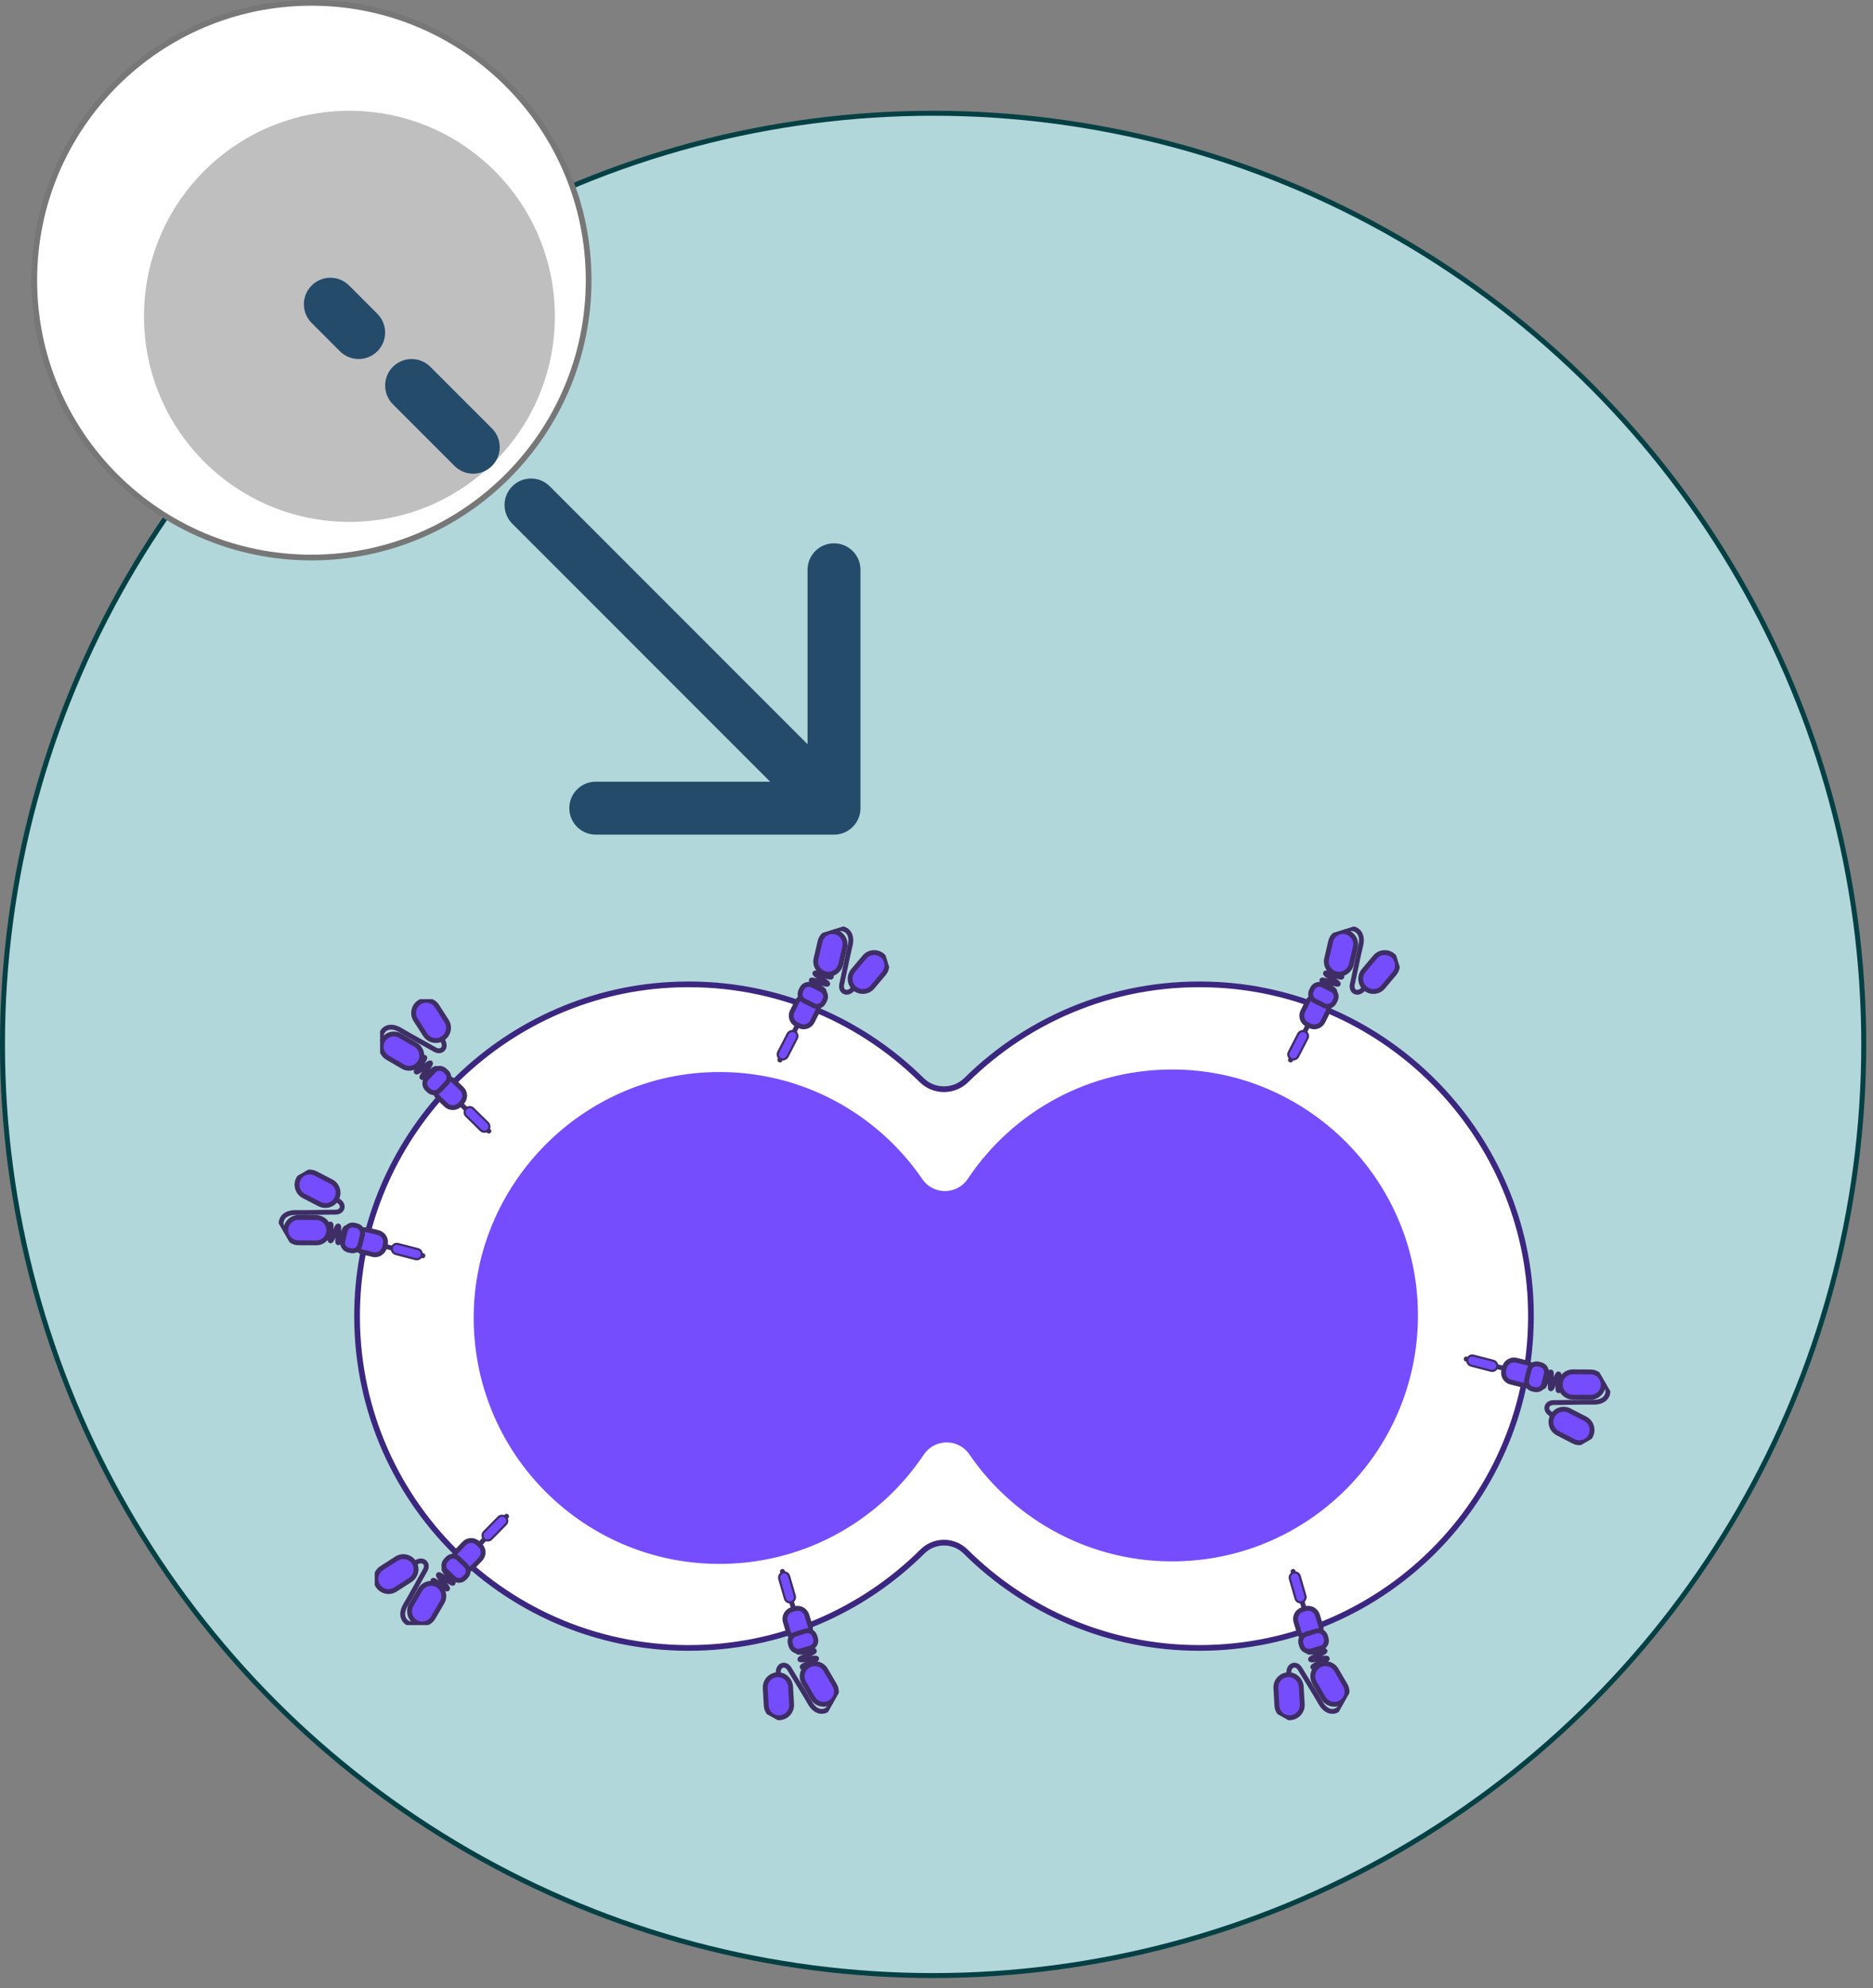 <?xml version="1.0" encoding="UTF-8"?>
<svg xmlns="http://www.w3.org/2000/svg" width="164" height="174" viewBox="0 0 164 174" fill="none">
  <rect x="0" y="0" width="164" height="174" fill="#808080" stroke="none"/>
  <circle cx="81.703" cy="91.397" r="81.486" fill="#B2D7DA" stroke="#054045" stroke-width="0.435"></circle>
  <path d="M48.135 42.554C47.23 41.649 45.762 41.649 44.857 42.554C43.952 43.459 43.952 44.927 44.857 45.832L46.496 44.193L48.135 42.554ZM73.026 73.041C74.306 73.041 75.344 72.003 75.344 70.723L75.344 49.863C75.344 48.583 74.306 47.545 73.026 47.545C71.746 47.545 70.708 48.583 70.708 49.863V68.406H52.166C50.885 68.406 49.848 69.443 49.848 70.723C49.848 72.003 50.885 73.041 52.166 73.041L73.026 73.041ZM46.496 44.193L44.857 45.832L71.387 72.362L73.026 70.723L74.665 69.084L48.135 42.554L46.496 44.193Z" fill="#254B6A"></path>
  <path d="M106.668 86.187C98.065 85.71 90.216 88.981 84.61 94.517C83.529 95.585 81.776 95.585 80.699 94.517C75.093 88.981 67.249 85.71 58.642 86.187C43.88 87.008 31.975 99.041 31.296 113.807C30.527 130.466 43.81 144.212 60.301 144.212C68.287 144.212 75.513 140.989 80.766 135.776C81.807 134.739 83.507 134.739 84.549 135.776C89.797 140.989 97.027 144.212 105.013 144.212C121.504 144.212 134.782 130.466 134.018 113.807C133.339 99.041 121.434 87.008 106.672 86.187H106.668Z" fill="white" stroke="#3B277F" stroke-width="0.5" stroke-miterlimit="10"></path>
  <path d="M103.198 93.599C95.469 93.404 88.68 97.262 84.734 103.169C83.798 104.568 81.719 104.59 80.77 103.199C76.66 97.196 69.602 93.391 61.727 93.85C50.568 94.499 41.66 103.787 41.479 114.963C41.281 127.248 51.318 137.127 63.484 136.853C70.767 136.69 77.119 132.925 80.885 127.301C81.829 125.888 83.908 125.862 84.871 127.266C88.844 133.061 95.566 136.8 103.119 136.633C115.293 136.359 124.877 126.025 124.113 113.754C123.424 102.701 114.269 93.877 103.198 93.599Z" fill="#754DFC"></path>
  <g clip-path="url(#clip0_4090_24473)">
    <path d="M116.865 86.733C116.939 86.58 115.661 85.939 115.741 85.781C115.822 85.622 117.099 86.272 117.18 86.113C117.26 85.955 115.975 85.32 116.056 85.161C116.137 85.002 117.414 85.652 117.494 85.493C117.575 85.335 116.29 84.7 116.371 84.541" stroke="#3E2E65" stroke-width="0.425" stroke-miterlimit="10"></path>
    <path d="M116.17 86.454L112.905 92.944" stroke="#3E2E65" stroke-width="0.425" stroke-miterlimit="10"></path>
    <path d="M112.824 92.404C112.789 92.293 112.799 92.172 112.854 92.068L113.671 90.484C113.783 90.264 114.057 90.171 114.279 90.279C114.39 90.332 114.471 90.428 114.506 90.543C114.542 90.658 114.531 90.775 114.476 90.878L113.659 92.463C113.547 92.683 113.273 92.775 113.051 92.667C112.94 92.615 112.859 92.518 112.824 92.404Z" fill="#754DFC"></path>
    <path d="M114.419 90.566C114.446 90.652 114.439 90.745 114.396 90.833L113.578 92.417C113.488 92.595 113.27 92.666 113.095 92.583C113.007 92.539 112.944 92.461 112.917 92.375C112.89 92.289 112.897 92.196 112.941 92.108L113.758 90.524C113.848 90.346 114.066 90.275 114.241 90.358C114.329 90.402 114.392 90.48 114.419 90.566ZM114.598 90.511C114.554 90.367 114.456 90.256 114.321 90.188C114.054 90.059 113.726 90.168 113.589 90.434L112.772 92.019C112.705 92.146 112.691 92.292 112.733 92.428C112.775 92.564 112.875 92.682 113.01 92.751C113.278 92.88 113.605 92.77 113.743 92.504L114.56 90.919C114.627 90.793 114.64 90.647 114.598 90.511Z" fill="#3E2E65"></path>
    <path d="M115.89 87.377L115.653 87.258C115.23 87.047 114.717 87.218 114.506 87.64L114.075 88.505C113.864 88.927 114.035 89.44 114.458 89.651L114.695 89.77C115.117 89.981 115.63 89.81 115.841 89.387L116.273 88.523C116.483 88.1 116.313 87.588 115.89 87.377Z" fill="#754DFC" stroke="#3E2E65" stroke-width="0.425" stroke-miterlimit="10"></path>
    <path d="M116.628 86.614L115.819 86.209C115.489 86.044 115.086 86.176 114.921 86.506L114.829 86.692C114.664 87.022 114.797 87.425 115.127 87.59L115.936 87.995C116.266 88.16 116.669 88.027 116.834 87.697L116.925 87.512C117.09 87.182 116.958 86.779 116.628 86.614Z" fill="#754DFC" stroke="#3E2E65" stroke-width="0.425" stroke-miterlimit="10"></path>
    <path d="M119.472 86.424C118.968 87.158 118.253 86.814 118.411 86.132C118.569 85.451 118.967 83.427 119.13 82.811C119.553 81.258 118.126 80.965 117.838 81.541" stroke="#3E2E65" stroke-width="0.425" stroke-miterlimit="10"></path>
    <path d="M121.971 83.624C121.503 83.23 120.801 83.283 120.404 83.752L119.408 84.936C119.014 85.403 119.067 86.106 119.535 86.503C120.003 86.896 120.705 86.844 121.102 86.375L122.098 85.191C122.492 84.723 122.439 84.021 121.971 83.624Z" fill="#754DFC" stroke="#3E2E65" stroke-width="0.425" stroke-miterlimit="10"></path>
    <path d="M117.841 81.552C118.438 81.693 118.815 82.287 118.673 82.881L118.323 84.388C118.182 84.986 117.587 85.362 116.994 85.22C116.396 85.079 116.019 84.485 116.162 83.891L116.512 82.384C116.653 81.787 117.247 81.41 117.841 81.552Z" fill="#754DFC" stroke="#3E2E65" stroke-width="0.425" stroke-miterlimit="10"></path>
  </g>
  <g clip-path="url(#clip1_4090_24473)">
    <path d="M114.551 144.555C114.601 144.717 115.971 144.305 116.021 144.475C116.072 144.646 114.697 145.051 114.747 145.221C114.798 145.392 116.168 144.971 116.218 145.142C116.268 145.312 114.894 145.718 114.944 145.888C114.995 146.059 116.365 145.638 116.415 145.809" stroke="#3E2E65" stroke-width="0.425" stroke-miterlimit="10"></path>
    <path d="M115.248 144.28L113.164 137.32" stroke="#3E2E65" stroke-width="0.425" stroke-miterlimit="10"></path>
    <path d="M113.594 137.658C113.695 137.715 113.771 137.809 113.803 137.922L114.297 139.635C114.366 139.872 114.23 140.127 113.995 140.201C113.879 140.239 113.753 140.224 113.649 140.165C113.544 140.106 113.472 140.014 113.44 139.901L112.946 138.188C112.877 137.951 113.013 137.696 113.248 137.622C113.364 137.584 113.49 137.599 113.594 137.658Z" fill="#754DFC"></path>
    <path d="M113.696 140.089C113.618 140.044 113.559 139.973 113.53 139.879L113.036 138.166C112.98 137.975 113.089 137.773 113.274 137.714C113.368 137.685 113.468 137.698 113.546 137.742C113.625 137.787 113.683 137.859 113.712 137.952L114.206 139.665C114.262 139.856 114.153 140.058 113.969 140.117C113.875 140.146 113.775 140.133 113.696 140.089ZM113.604 140.252C113.735 140.326 113.882 140.34 114.027 140.297C114.31 140.207 114.473 139.902 114.39 139.614L113.896 137.901C113.858 137.763 113.768 137.648 113.644 137.578C113.519 137.508 113.366 137.49 113.221 137.533C112.937 137.623 112.774 137.927 112.857 138.215L113.352 139.929C113.39 140.067 113.48 140.182 113.604 140.252Z" fill="#3E2E65"></path>
    <path d="M114.817 143.417L115.071 143.341C115.523 143.204 115.779 142.728 115.642 142.276L115.362 141.351C115.225 140.899 114.749 140.643 114.297 140.78L114.043 140.857C113.591 140.994 113.335 141.47 113.472 141.922L113.752 142.847C113.889 143.299 114.365 143.554 114.817 143.417Z" fill="#754DFC" stroke="#3E2E65" stroke-width="0.425" stroke-miterlimit="10"></path>
    <path d="M114.805 144.478L115.671 144.218C116.024 144.111 116.226 143.738 116.119 143.385L116.059 143.187C115.952 142.834 115.579 142.632 115.226 142.739L114.359 143C114.006 143.106 113.804 143.479 113.911 143.832L113.972 144.03C114.079 144.383 114.452 144.585 114.805 144.478Z" fill="#754DFC" stroke="#3E2E65" stroke-width="0.425" stroke-miterlimit="10"></path>
    <path d="M112.867 146.569C112.73 145.69 113.486 145.449 113.839 146.053C114.192 146.657 115.293 148.402 115.598 148.962C116.357 150.381 117.595 149.614 117.409 148.997" stroke="#3E2E65" stroke-width="0.425" stroke-miterlimit="10"></path>
    <path d="M112.974 150.321C113.584 150.286 114.059 149.765 114.026 149.152L113.936 147.607C113.901 146.997 113.381 146.523 112.767 146.556C112.157 146.591 111.683 147.112 111.716 147.725L111.805 149.27C111.84 149.88 112.361 150.354 112.974 150.321Z" fill="#754DFC" stroke="#3E2E65" stroke-width="0.425" stroke-miterlimit="10"></path>
    <path d="M117.399 148.991C116.868 149.299 116.186 149.125 115.881 148.596L115.101 147.26C114.793 146.729 114.967 146.047 115.496 145.743C116.027 145.435 116.709 145.608 117.014 146.138L117.794 147.473C118.102 148.005 117.928 148.686 117.399 148.991Z" fill="#754DFC" stroke="#3E2E65" stroke-width="0.425" stroke-miterlimit="10"></path>
  </g>
  <g clip-path="url(#clip2_4090_24473)">
    <path d="M135.113 121.366C135.278 121.405 135.62 120.016 135.793 120.06C135.965 120.103 135.615 121.493 135.787 121.536C135.959 121.579 136.294 120.186 136.467 120.229C136.639 120.273 136.289 121.662 136.461 121.706C136.634 121.749 136.969 120.356 137.141 120.399" stroke="#3E2E65" stroke-width="0.425" stroke-miterlimit="10"></path>
    <path d="M135.231 120.626L128.179 118.88" stroke="#3E2E65" stroke-width="0.425" stroke-miterlimit="10"></path>
    <path d="M128.688 118.681C128.789 118.623 128.909 118.605 129.022 118.636L130.748 119.082C130.987 119.143 131.138 119.39 131.082 119.63C131.055 119.749 130.979 119.85 130.875 119.91C130.771 119.97 130.654 119.985 130.542 119.955L128.815 119.509C128.576 119.447 128.425 119.201 128.481 118.961C128.508 118.841 128.584 118.741 128.688 118.681Z" fill="#754DFC"></path>
    <path d="M130.833 119.83C130.755 119.875 130.664 119.889 130.568 119.866L128.842 119.42C128.649 119.371 128.531 119.174 128.574 118.985C128.597 118.89 128.659 118.81 128.737 118.765C128.815 118.72 128.907 118.706 129.002 118.729L130.728 119.175C130.921 119.224 131.039 119.421 130.997 119.61C130.974 119.705 130.911 119.785 130.833 119.83ZM130.927 119.992C131.057 119.917 131.144 119.798 131.181 119.651C131.247 119.361 131.068 119.066 130.778 118.991L129.052 118.545C128.913 118.508 128.768 118.527 128.645 118.598C128.521 118.669 128.428 118.792 128.391 118.939C128.324 119.229 128.504 119.524 128.794 119.599L130.52 120.045C130.658 120.082 130.804 120.064 130.927 119.992Z" fill="#3E2E65"></path>
    <path d="M134.269 120.558L134.333 120.301C134.445 119.842 134.165 119.379 133.706 119.267L132.768 119.038C132.309 118.926 131.846 119.206 131.734 119.665L131.671 119.922C131.559 120.381 131.839 120.844 132.298 120.956L133.236 121.185C133.695 121.297 134.157 121.017 134.269 120.558Z" fill="#754DFC" stroke="#3E2E65" stroke-width="0.425" stroke-miterlimit="10"></path>
    <path d="M135.176 121.109L135.393 120.23C135.48 119.872 135.262 119.508 134.904 119.421L134.702 119.372C134.344 119.285 133.981 119.503 133.893 119.861L133.677 120.74C133.589 121.098 133.807 121.462 134.166 121.549L134.367 121.598C134.725 121.686 135.089 121.467 135.176 121.109Z" fill="#754DFC" stroke="#3E2E65" stroke-width="0.425" stroke-miterlimit="10"></path>
    <path d="M135.991 123.84C135.164 123.512 135.341 122.738 136.041 122.741C136.74 122.745 138.803 122.685 139.44 122.707C141.047 122.775 141.017 121.32 140.391 121.166" stroke="#3E2E65" stroke-width="0.425" stroke-miterlimit="10"></path>
    <path d="M139.275 125.657C139.555 125.114 139.349 124.441 138.804 124.157L137.428 123.448C136.885 123.168 136.212 123.375 135.928 123.92C135.648 124.463 135.855 125.136 136.4 125.419L137.776 126.129C138.319 126.409 138.992 126.202 139.275 125.657Z" fill="#754DFC" stroke="#3E2E65" stroke-width="0.425" stroke-miterlimit="10"></path>
    <path d="M140.381 121.171C140.376 121.785 139.88 122.284 139.269 122.277L137.722 122.269C137.108 122.264 136.609 121.768 136.617 121.157C136.622 120.543 137.118 120.044 137.729 120.051L139.276 120.059C139.889 120.064 140.388 120.561 140.381 121.171Z" fill="#754DFC" stroke="#3E2E65" stroke-width="0.425" stroke-miterlimit="10"></path>
  </g>
  <g clip-path="url(#clip3_4090_24473)">
    <path d="M38.19 93.503C38.066 93.387 37.075 94.419 36.948 94.295C36.82 94.171 37.818 93.143 37.691 93.019C37.563 92.895 36.576 93.935 36.449 93.811C36.321 93.687 37.319 92.659 37.192 92.535C37.064 92.412 36.077 93.451 35.95 93.327" stroke="#3E2E65" stroke-width="0.425" stroke-miterlimit="10"></path>
    <path d="M37.717 94.085L42.951 99.124" stroke="#3E2E65" stroke-width="0.425" stroke-miterlimit="10"></path>
    <path d="M42.411 99.041C42.294 99.041 42.182 98.996 42.099 98.914L40.827 97.665C40.651 97.492 40.644 97.203 40.812 97.023C40.895 96.933 41.011 96.884 41.131 96.884C41.251 96.884 41.36 96.929 41.443 97.012L42.715 98.261C42.891 98.434 42.898 98.722 42.73 98.903C42.647 98.993 42.531 99.041 42.411 99.041Z" fill="#754DFC"></path>
    <path d="M41.128 96.974C41.218 96.974 41.304 97.008 41.375 97.075L42.647 98.325C42.79 98.464 42.794 98.692 42.662 98.835C42.595 98.906 42.501 98.944 42.411 98.944C42.321 98.944 42.234 98.91 42.163 98.843L40.891 97.593C40.749 97.454 40.745 97.225 40.876 97.083C40.944 97.012 41.038 96.974 41.128 96.974ZM41.128 96.787C40.977 96.787 40.842 96.847 40.737 96.955C40.535 97.173 40.542 97.518 40.756 97.728L42.028 98.978C42.129 99.079 42.264 99.135 42.407 99.135C42.55 99.135 42.692 99.075 42.797 98.966C43 98.749 42.992 98.404 42.779 98.194L41.507 96.944C41.405 96.843 41.27 96.787 41.128 96.787Z" fill="#3E2E65"></path>
    <path d="M38.516 94.625L38.332 94.817C38.006 95.158 38.017 95.698 38.358 96.025L39.056 96.693C39.398 97.019 39.938 97.008 40.265 96.666L40.448 96.475C40.775 96.134 40.764 95.593 40.422 95.267L39.724 94.599C39.383 94.272 38.843 94.284 38.516 94.625Z" fill="#754DFC" stroke="#3E2E65" stroke-width="0.425" stroke-miterlimit="10"></path>
    <path d="M38.006 93.695L37.379 94.348C37.124 94.614 37.132 95.038 37.398 95.293L37.548 95.436C37.815 95.691 38.239 95.683 38.494 95.417L39.12 94.764C39.375 94.498 39.368 94.074 39.102 93.819L38.951 93.676C38.685 93.421 38.261 93.428 38.006 93.695Z" fill="#754DFC" stroke="#3E2E65" stroke-width="0.425" stroke-miterlimit="10"></path>
    <path d="M38.666 90.922C39.218 91.62 38.678 92.201 38.073 91.849C37.469 91.496 35.653 90.517 35.113 90.179C33.755 89.316 33.053 90.592 33.518 91.038" stroke="#3E2E65" stroke-width="0.425" stroke-miterlimit="10"></path>
    <path d="M36.73 87.706C36.216 88.037 36.059 88.723 36.389 89.241L37.225 90.543C37.556 91.057 38.242 91.215 38.76 90.884C39.274 90.554 39.432 89.868 39.102 89.35L38.265 88.048C37.935 87.534 37.248 87.376 36.73 87.706Z" fill="#754DFC" stroke="#3E2E65" stroke-width="0.425" stroke-miterlimit="10"></path>
    <path d="M33.53 91.038C33.841 90.509 34.52 90.325 35.045 90.637L36.381 91.417C36.91 91.729 37.094 92.408 36.783 92.933C36.471 93.462 35.792 93.646 35.267 93.335L33.931 92.554C33.402 92.243 33.218 91.564 33.53 91.038Z" fill="#754DFC" stroke="#3E2E65" stroke-width="0.425" stroke-miterlimit="10"></path>
  </g>
  <g clip-path="url(#clip4_4090_24473)">
    <path d="M72.158 86.733C72.233 86.58 70.954 85.939 71.034 85.781C71.115 85.622 72.392 86.272 72.473 86.113C72.553 85.955 71.269 85.32 71.349 85.161C71.43 85.002 72.707 85.652 72.787 85.493C72.868 85.335 71.583 84.7 71.664 84.541" stroke="#3E2E65" stroke-width="0.425" stroke-miterlimit="10"></path>
    <path d="M71.463 86.454L68.198 92.944" stroke="#3E2E65" stroke-width="0.425" stroke-miterlimit="10"></path>
    <path d="M68.117 92.404C68.082 92.293 68.092 92.172 68.147 92.068L68.964 90.484C69.076 90.264 69.35 90.171 69.572 90.279C69.683 90.332 69.764 90.428 69.799 90.543C69.835 90.658 69.824 90.775 69.769 90.878L68.952 92.463C68.84 92.683 68.566 92.775 68.344 92.667C68.233 92.615 68.152 92.518 68.117 92.404Z" fill="#754DFC"></path>
    <path d="M69.712 90.566C69.739 90.652 69.732 90.745 69.689 90.833L68.871 92.417C68.781 92.595 68.563 92.666 68.388 92.583C68.3 92.539 68.237 92.461 68.21 92.375C68.183 92.289 68.19 92.196 68.234 92.108L69.051 90.524C69.141 90.346 69.359 90.275 69.534 90.358C69.622 90.402 69.685 90.48 69.712 90.566ZM69.891 90.511C69.847 90.367 69.749 90.256 69.615 90.188C69.347 90.059 69.019 90.168 68.882 90.434L68.064 92.019C67.998 92.146 67.984 92.292 68.026 92.428C68.068 92.564 68.168 92.682 68.303 92.751C68.571 92.88 68.898 92.77 69.036 92.504L69.853 90.919C69.92 90.793 69.933 90.647 69.891 90.511Z" fill="#3E2E65"></path>
    <path d="M71.183 87.377L70.946 87.258C70.523 87.047 70.01 87.218 69.799 87.64L69.368 88.505C69.157 88.927 69.328 89.44 69.751 89.651L69.988 89.77C70.41 89.981 70.923 89.81 71.134 89.387L71.566 88.523C71.776 88.1 71.606 87.588 71.183 87.377Z" fill="#754DFC" stroke="#3E2E65" stroke-width="0.425" stroke-miterlimit="10"></path>
    <path d="M71.921 86.614L71.112 86.209C70.782 86.044 70.379 86.176 70.214 86.506L70.122 86.692C69.957 87.022 70.09 87.425 70.42 87.59L71.229 87.995C71.559 88.16 71.962 88.027 72.127 87.697L72.219 87.512C72.383 87.182 72.251 86.779 71.921 86.614Z" fill="#754DFC" stroke="#3E2E65" stroke-width="0.425" stroke-miterlimit="10"></path>
    <path d="M74.765 86.424C74.261 87.158 73.546 86.814 73.704 86.132C73.862 85.451 74.26 83.427 74.423 82.811C74.846 81.258 73.419 80.965 73.131 81.541" stroke="#3E2E65" stroke-width="0.425" stroke-miterlimit="10"></path>
    <path d="M77.264 83.624C76.796 83.23 76.094 83.283 75.697 83.752L74.701 84.936C74.307 85.403 74.36 86.106 74.829 86.503C75.296 86.896 75.999 86.844 76.395 86.375L77.391 85.191C77.785 84.723 77.732 84.021 77.264 83.624Z" fill="#754DFC" stroke="#3E2E65" stroke-width="0.425" stroke-miterlimit="10"></path>
    <path d="M73.134 81.552C73.731 81.693 74.108 82.287 73.966 82.881L73.616 84.388C73.475 84.986 72.88 85.362 72.287 85.22C71.689 85.079 71.312 84.485 71.454 83.891L71.805 82.384C71.946 81.787 72.54 81.41 73.134 81.552Z" fill="#754DFC" stroke="#3E2E65" stroke-width="0.425" stroke-miterlimit="10"></path>
  </g>
  <g clip-path="url(#clip5_4090_24473)">
    <path d="M69.839 144.555C69.89 144.717 71.26 144.305 71.31 144.475C71.36 144.646 69.986 145.051 70.036 145.221C70.086 145.392 71.456 144.971 71.507 145.142C71.557 145.312 70.183 145.718 70.233 145.888C70.283 146.059 71.653 145.638 71.704 145.809" stroke="#3E2E65" stroke-width="0.425" stroke-miterlimit="10"></path>
    <path d="M70.537 144.28L68.453 137.32" stroke="#3E2E65" stroke-width="0.425" stroke-miterlimit="10"></path>
    <path d="M68.883 137.658C68.984 137.715 69.06 137.809 69.091 137.922L69.585 139.635C69.654 139.872 69.519 140.127 69.283 140.201C69.167 140.239 69.042 140.224 68.937 140.165C68.833 140.106 68.76 140.014 68.729 139.901L68.235 138.188C68.166 137.951 68.301 137.696 68.537 137.622C68.653 137.584 68.778 137.599 68.883 137.658Z" fill="#754DFC"></path>
    <path d="M68.985 140.089C68.906 140.044 68.848 139.973 68.819 139.879L68.325 138.166C68.269 137.975 68.378 137.773 68.562 137.714C68.656 137.685 68.756 137.698 68.835 137.742C68.913 137.787 68.972 137.859 69.001 137.952L69.495 139.665C69.551 139.856 69.442 140.058 69.257 140.117C69.163 140.146 69.063 140.133 68.985 140.089ZM68.893 140.252C69.023 140.326 69.171 140.34 69.316 140.297C69.599 140.207 69.762 139.902 69.679 139.614L69.185 137.901C69.146 137.763 69.056 137.648 68.932 137.578C68.808 137.508 68.654 137.49 68.509 137.533C68.226 137.623 68.063 137.927 68.146 138.215L68.64 139.929C68.679 140.067 68.769 140.182 68.893 140.252Z" fill="#3E2E65"></path>
    <path d="M70.106 143.417L70.36 143.341C70.812 143.204 71.068 142.728 70.931 142.276L70.651 141.351C70.514 140.899 70.037 140.643 69.585 140.78L69.331 140.857C68.879 140.994 68.624 141.47 68.761 141.922L69.041 142.847C69.178 143.299 69.654 143.554 70.106 143.417Z" fill="#754DFC" stroke="#3E2E65" stroke-width="0.425" stroke-miterlimit="10"></path>
    <path d="M70.093 144.478L70.96 144.218C71.313 144.111 71.514 143.738 71.408 143.385L71.347 143.187C71.24 142.834 70.867 142.632 70.514 142.739L69.648 143C69.295 143.106 69.093 143.479 69.2 143.832L69.26 144.03C69.367 144.383 69.74 144.585 70.093 144.478Z" fill="#754DFC" stroke="#3E2E65" stroke-width="0.425" stroke-miterlimit="10"></path>
    <path d="M68.156 146.569C68.018 145.69 68.775 145.449 69.128 146.053C69.481 146.657 70.581 148.402 70.886 148.962C71.645 150.381 72.883 149.614 72.697 148.997" stroke="#3E2E65" stroke-width="0.425" stroke-miterlimit="10"></path>
    <path d="M68.263 150.321C68.873 150.286 69.347 149.765 69.314 149.152L69.225 147.607C69.19 146.997 68.669 146.523 68.056 146.556C67.446 146.591 66.971 147.112 67.005 147.725L67.094 149.27C67.129 149.88 67.65 150.354 68.263 150.321Z" fill="#754DFC" stroke="#3E2E65" stroke-width="0.425" stroke-miterlimit="10"></path>
    <path d="M72.687 148.991C72.156 149.299 71.474 149.125 71.17 148.596L70.39 147.26C70.082 146.729 70.255 146.047 70.785 145.743C71.316 145.435 71.998 145.608 72.302 146.138L73.082 147.473C73.39 148.005 73.217 148.686 72.687 148.991Z" fill="#754DFC" stroke="#3E2E65" stroke-width="0.425" stroke-miterlimit="10"></path>
  </g>
  <g clip-path="url(#clip6_4090_24473)">
    <path d="M30.294 107.452C30.128 107.413 29.787 108.802 29.614 108.759C29.442 108.715 29.792 107.326 29.62 107.282C29.447 107.239 29.112 108.632 28.94 108.589C28.768 108.546 29.118 107.156 28.945 107.113C28.773 107.069 28.438 108.463 28.266 108.419" stroke="#3E2E65" stroke-width="0.425" stroke-miterlimit="10"></path>
    <path d="M30.175 108.192L37.228 109.939" stroke="#3E2E65" stroke-width="0.425" stroke-miterlimit="10"></path>
    <path d="M36.718 110.138C36.618 110.196 36.498 110.213 36.385 110.183L34.659 109.737C34.42 109.676 34.269 109.429 34.325 109.189C34.351 109.069 34.428 108.969 34.532 108.909C34.636 108.849 34.752 108.834 34.865 108.864L36.591 109.31C36.831 109.371 36.981 109.618 36.925 109.858C36.899 109.977 36.822 110.078 36.718 110.138Z" fill="#754DFC"></path>
    <path d="M34.574 108.989C34.651 108.944 34.743 108.93 34.839 108.953L36.565 109.399C36.758 109.448 36.875 109.644 36.833 109.833C36.81 109.929 36.748 110.008 36.67 110.053C36.592 110.098 36.5 110.112 36.405 110.089L34.678 109.643C34.485 109.594 34.368 109.398 34.41 109.209C34.433 109.113 34.495 109.034 34.574 108.989ZM34.48 108.826C34.35 108.901 34.263 109.021 34.226 109.168C34.16 109.457 34.339 109.753 34.629 109.828L36.355 110.274C36.493 110.311 36.639 110.292 36.762 110.221C36.886 110.149 36.979 110.026 37.016 109.879C37.082 109.59 36.903 109.294 36.613 109.219L34.887 108.773C34.748 108.736 34.603 108.755 34.48 108.826Z" fill="#3E2E65"></path>
    <path d="M31.137 108.26L31.074 108.518C30.962 108.977 31.242 109.439 31.701 109.551L32.639 109.781C33.098 109.893 33.56 109.613 33.672 109.154L33.736 108.896C33.848 108.437 33.568 107.975 33.109 107.863L32.171 107.634C31.712 107.522 31.25 107.802 31.137 108.26Z" fill="#754DFC" stroke="#3E2E65" stroke-width="0.425" stroke-miterlimit="10"></path>
    <path d="M30.23 107.71L30.014 108.588C29.926 108.947 30.145 109.31 30.503 109.398L30.704 109.446C31.063 109.534 31.426 109.316 31.514 108.957L31.73 108.079C31.818 107.72 31.599 107.357 31.241 107.269L31.04 107.221C30.681 107.133 30.318 107.351 30.23 107.71Z" fill="#754DFC" stroke="#3E2E65" stroke-width="0.425" stroke-miterlimit="10"></path>
    <path d="M29.416 104.978C30.242 105.307 30.065 106.081 29.366 106.077C28.666 106.074 26.604 106.134 25.967 106.111C24.36 106.043 24.39 107.499 25.016 107.653" stroke="#3E2E65" stroke-width="0.425" stroke-miterlimit="10"></path>
    <path d="M26.131 103.162C25.851 103.705 26.058 104.378 26.603 104.661L27.979 105.371C28.522 105.651 29.195 105.444 29.478 104.899C29.758 104.356 29.552 103.683 29.007 103.399L27.631 102.69C27.088 102.41 26.415 102.617 26.131 103.162Z" fill="#754DFC" stroke="#3E2E65" stroke-width="0.425" stroke-miterlimit="10"></path>
    <path d="M25.026 107.647C25.031 107.033 25.527 106.535 26.138 106.542L27.685 106.55C28.299 106.555 28.797 107.051 28.79 107.662C28.785 108.276 28.289 108.774 27.678 108.767L26.131 108.759C25.517 108.754 25.018 108.258 25.026 107.647Z" fill="#754DFC" stroke="#3E2E65" stroke-width="0.425" stroke-miterlimit="10"></path>
  </g>
  <g clip-path="url(#clip7_4090_24473)">
    <path d="M38.877 137.304C38.761 137.428 39.792 138.419 39.669 138.546C39.545 138.674 38.517 137.676 38.393 137.803C38.269 137.931 39.308 138.918 39.184 139.045C39.061 139.173 38.033 138.175 37.909 138.302C37.785 138.43 38.824 139.417 38.7 139.544" stroke="#3E2E65" stroke-width="0.425" stroke-miterlimit="10"></path>
    <path d="M39.458 137.777L44.497 132.543" stroke="#3E2E65" stroke-width="0.425" stroke-miterlimit="10"></path>
    <path d="M44.415 133.083C44.415 133.2 44.37 133.312 44.287 133.395L43.038 134.667C42.865 134.843 42.576 134.851 42.396 134.682C42.306 134.599 42.257 134.483 42.257 134.363C42.257 134.243 42.302 134.134 42.385 134.051L43.634 132.779C43.807 132.603 44.096 132.596 44.276 132.764C44.366 132.847 44.415 132.963 44.415 133.083Z" fill="#754DFC"></path>
    <path d="M42.347 134.367C42.347 134.277 42.381 134.19 42.449 134.119L43.698 132.847C43.837 132.704 44.066 132.701 44.208 132.832C44.28 132.9 44.317 132.993 44.317 133.083C44.317 133.173 44.283 133.26 44.216 133.331L42.967 134.603C42.828 134.746 42.599 134.749 42.456 134.618C42.385 134.55 42.347 134.457 42.347 134.367ZM42.16 134.367C42.16 134.517 42.22 134.652 42.329 134.757C42.546 134.959 42.892 134.952 43.102 134.738L44.351 133.466C44.452 133.365 44.509 133.23 44.509 133.087C44.509 132.945 44.449 132.802 44.34 132.697C44.122 132.494 43.777 132.502 43.567 132.716L42.317 133.988C42.216 134.089 42.16 134.224 42.16 134.367Z" fill="#3E2E65"></path>
    <path d="M39.999 136.978L40.19 137.162C40.531 137.488 41.072 137.477 41.398 137.136L42.066 136.438C42.392 136.096 42.381 135.556 42.04 135.23L41.848 135.046C41.507 134.719 40.967 134.731 40.64 135.072L39.972 135.77C39.646 136.111 39.657 136.652 39.999 136.978Z" fill="#754DFC" stroke="#3E2E65" stroke-width="0.425" stroke-miterlimit="10"></path>
    <path d="M39.068 137.488L39.721 138.115C39.987 138.37 40.411 138.363 40.666 138.096L40.809 137.946C41.064 137.68 41.057 137.256 40.79 137.001L40.138 136.374C39.871 136.119 39.447 136.126 39.192 136.393L39.049 136.543C38.794 136.809 38.802 137.233 39.068 137.488Z" fill="#754DFC" stroke="#3E2E65" stroke-width="0.425" stroke-miterlimit="10"></path>
    <path d="M36.295 136.828C36.993 136.276 37.575 136.817 37.222 137.421C36.869 138.025 35.89 139.841 35.552 140.381C34.689 141.739 35.965 142.441 36.412 141.976" stroke="#3E2E65" stroke-width="0.425" stroke-miterlimit="10"></path>
    <path d="M33.08 138.764C33.41 139.278 34.097 139.436 34.614 139.105L35.916 138.269C36.43 137.939 36.588 137.252 36.258 136.734C35.928 136.22 35.241 136.063 34.723 136.393L33.421 137.229C32.907 137.56 32.75 138.246 33.08 138.764Z" fill="#754DFC" stroke="#3E2E65" stroke-width="0.425" stroke-miterlimit="10"></path>
    <path d="M36.412 141.965C35.883 141.653 35.699 140.974 36.01 140.449L36.791 139.113C37.102 138.584 37.781 138.4 38.306 138.712C38.836 139.023 39.019 139.702 38.708 140.227L37.928 141.563C37.616 142.092 36.937 142.276 36.412 141.965Z" fill="#754DFC" stroke="#3E2E65" stroke-width="0.425" stroke-miterlimit="10"></path>
  </g>
  <path d="M27.271 48.791C40.675 48.791 51.541 37.925 51.541 24.521C51.541 11.116 40.675 0.25 27.271 0.25C13.866 0.25 3 11.116 3 24.521C3 37.925 13.866 48.791 27.271 48.791Z" fill="white" stroke="#777777" stroke-width="0.5" stroke-miterlimit="10"></path>
  <path d="M30.595 45.672C40.53 45.672 48.584 37.618 48.584 27.683C48.584 17.748 40.53 9.695 30.595 9.695C20.66 9.695 12.607 17.748 12.607 27.683C12.607 37.618 20.66 45.672 30.595 45.672Z" fill="#BFBFC0"></path>
  <path d="M36.041 33.739L41.438 39.135" stroke="#254B6A" stroke-width="4.636" stroke-linecap="round"></path>
  <path d="M28.927 26.624L31.402 29.099" stroke="#254B6A" stroke-width="4.636" stroke-linecap="round"></path>
  <defs>
    <clipPath id="clip0_4090_24473">
      <rect width="9.733" height="11.755" fill="white" transform="translate(121.208 80.25) rotate(72.79)"></rect>
    </clipPath>
    <clipPath id="clip1_4090_24473">
      <rect width="9.733" height="11.755" fill="white" transform="translate(115.845 152.25) rotate(-150.58)"></rect>
    </clipPath>
    <clipPath id="clip2_4090_24473">
      <rect width="9.733" height="11.755" fill="white" transform="translate(142.397 124.167) rotate(150)"></rect>
    </clipPath>
    <clipPath id="clip3_4090_24473">
      <rect width="9.733" height="11.755" fill="white" transform="translate(33.282 87.436)"></rect>
    </clipPath>
    <clipPath id="clip4_4090_24473">
      <rect width="9.733" height="11.755" fill="white" transform="translate(76.501 80.25) rotate(72.79)"></rect>
    </clipPath>
    <clipPath id="clip5_4090_24473">
      <rect width="9.733" height="11.755" fill="white" transform="translate(71.134 152.25) rotate(-150.58)"></rect>
    </clipPath>
    <clipPath id="clip6_4090_24473">
      <rect width="9.733" height="11.755" fill="white" transform="translate(23.01 104.652) rotate(-30)"></rect>
    </clipPath>
    <clipPath id="clip7_4090_24473">
      <rect width="9.733" height="11.755" fill="white" transform="matrix(0 -1 1 0 32.81 142.212)"></rect>
    </clipPath>
  </defs>
</svg>

